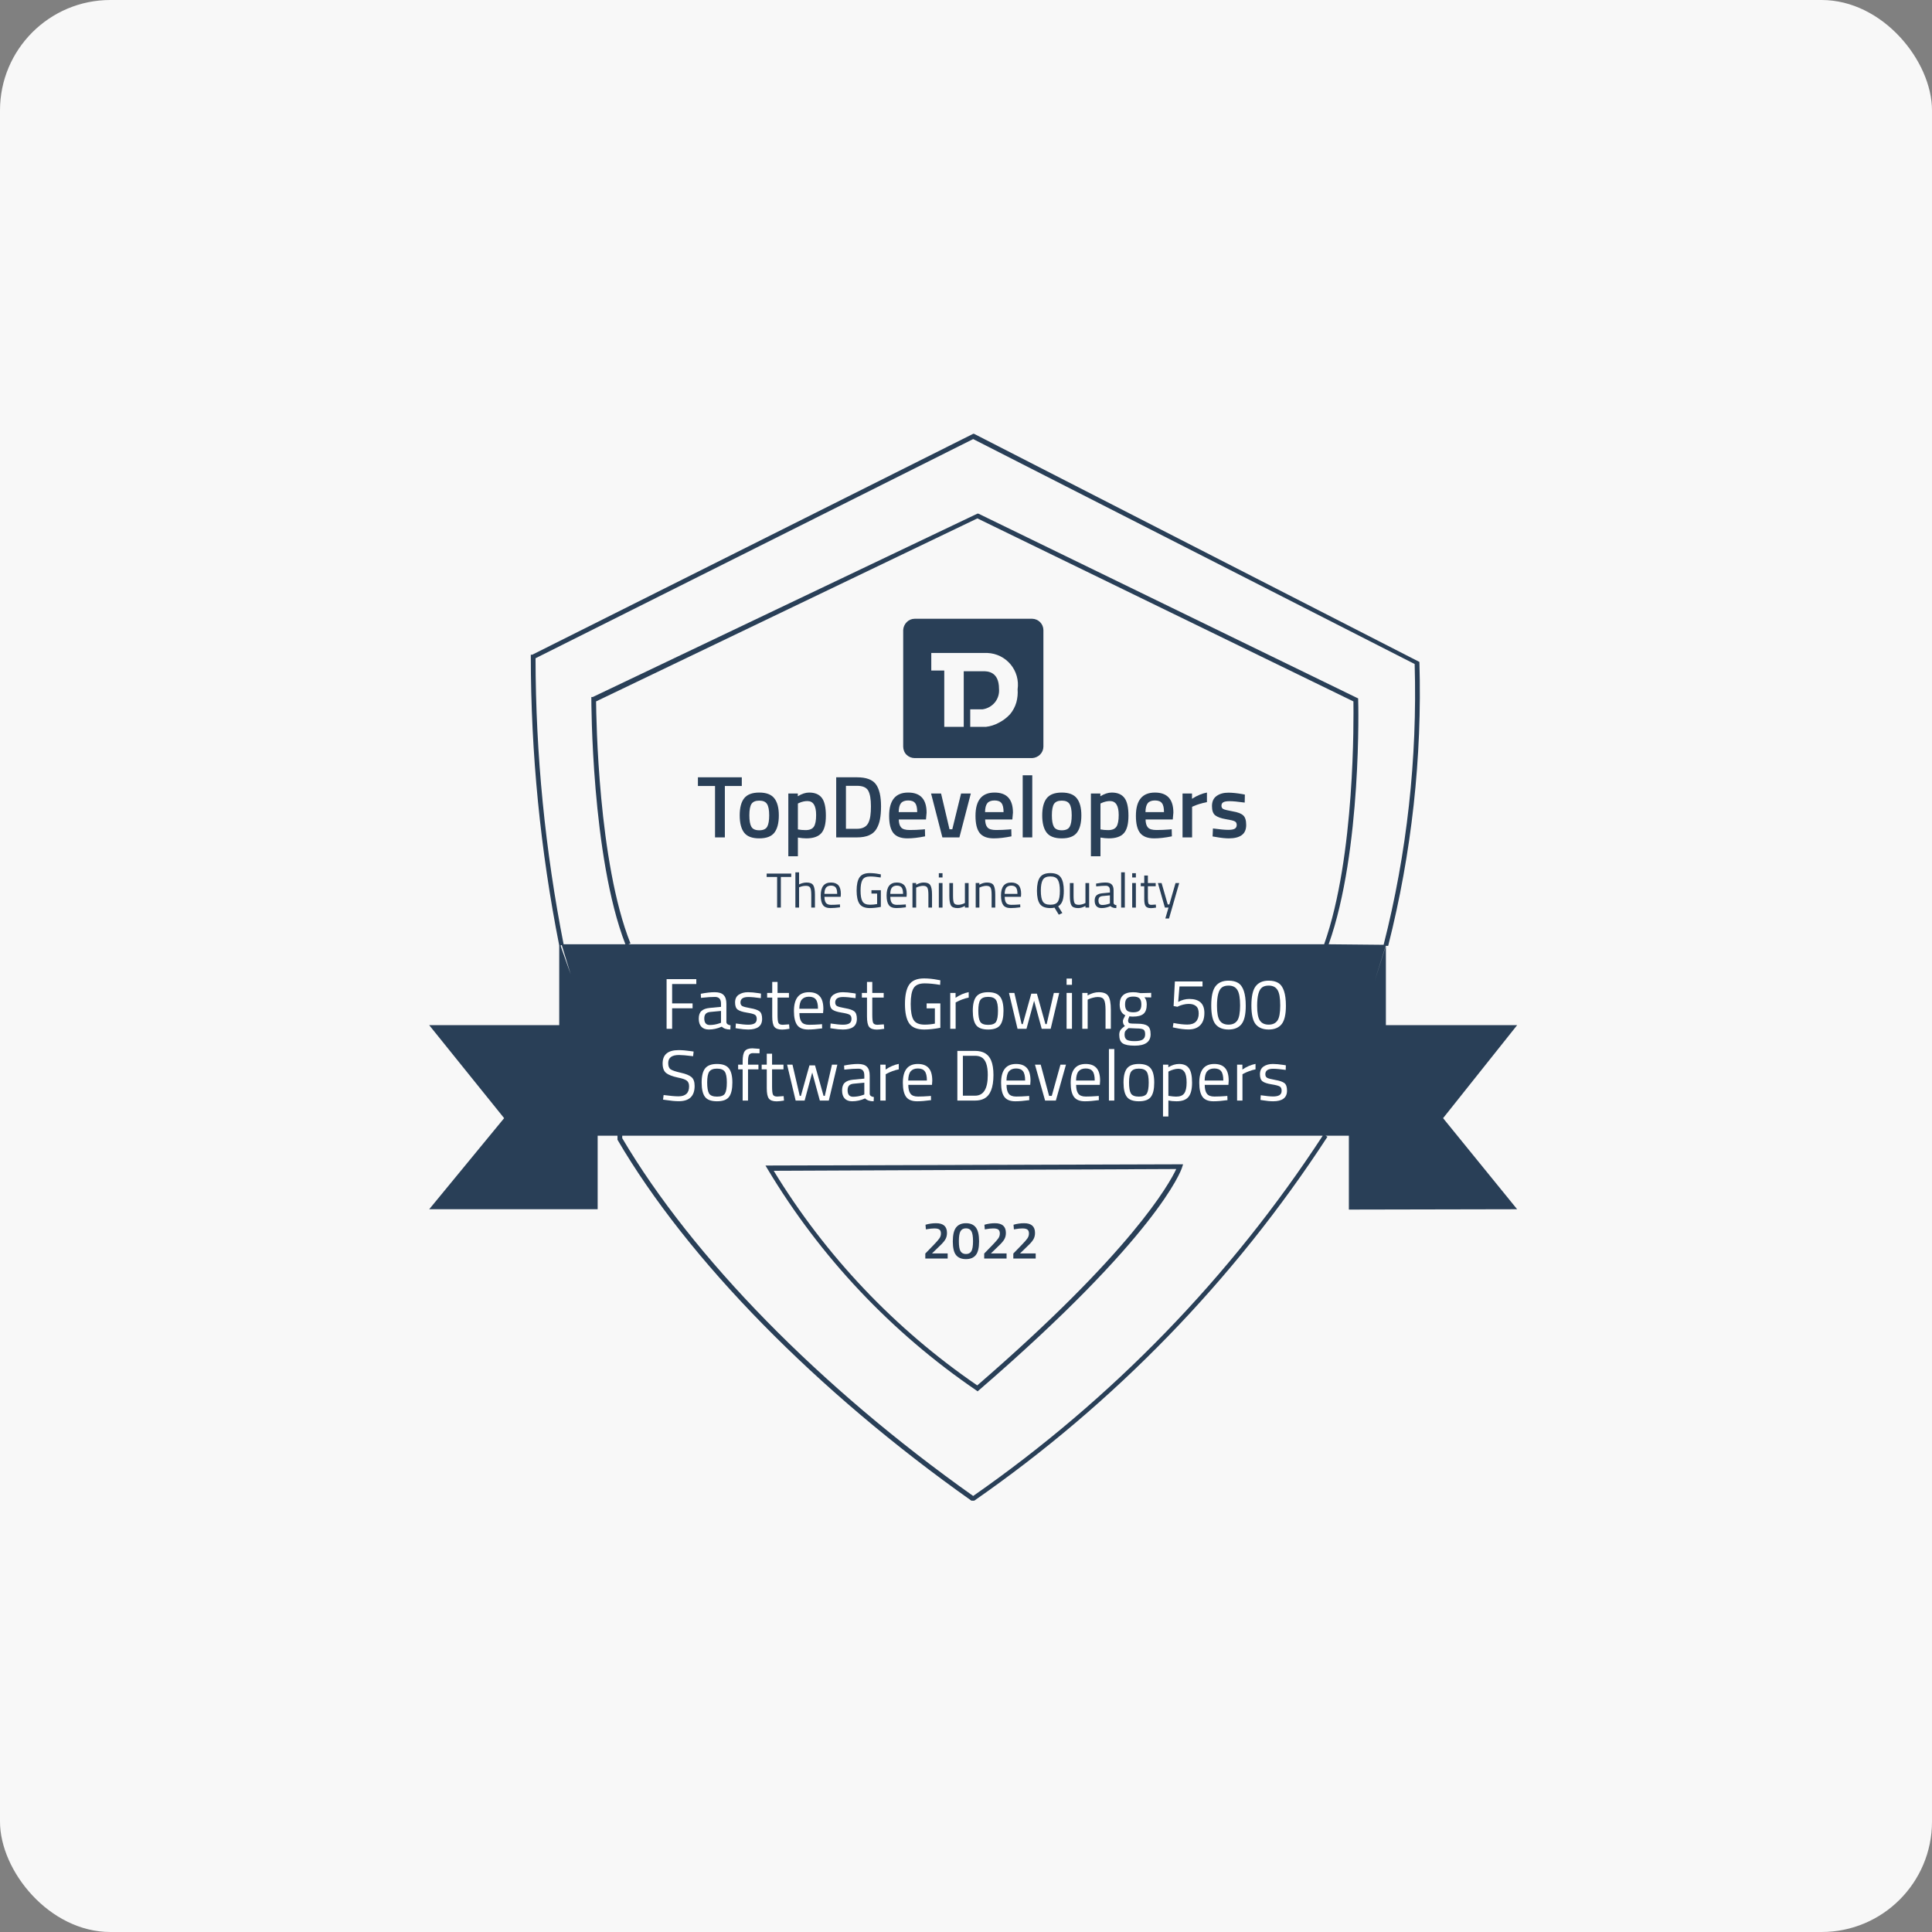 <svg width="140" height="140" viewBox="0 0 140 140" fill="none" xmlns="http://www.w3.org/2000/svg">
<rect x="0" y="0" width="140" height="140" fill="#808080" stroke="none"/>
<rect width="140" height="140" rx="8" fill="#F8F8F8"/>
<path d="M109.938 87.626L104.572 81.026L109.938 74.287H100.427V68.54L99.613 71.083L100.414 68.54H100.592C102.297 61.82 103.059 54.895 102.856 47.966L70.583 31.436H70.52L38.566 47.444H38.464V47.559C38.467 54.594 39.157 61.613 40.524 68.514V74.287H31.102L36.531 81.026L31.102 87.626H43.309V82.298H95.849C89.159 92.544 80.56 101.407 70.52 108.403C59.406 100.532 50.175 91.097 45.089 82.476V82.298H44.745V82.59C49.832 91.288 59.19 100.824 70.393 108.746H70.596C80.752 101.692 89.444 92.736 96.192 82.374L96.053 82.298H97.744V87.651L109.938 87.626ZM54.142 72.125H53.519V74.668H53.125V72.125H52.515V71.769H54.142V72.125ZM55.833 73.753C55.833 74.465 55.566 74.808 55.083 74.808C54.6 74.808 54.333 74.49 54.333 73.753V73.397C54.333 72.71 54.625 72.367 55.096 72.367C55.566 72.367 55.833 72.723 55.833 73.384V73.753ZM58.097 73.753C58.097 74.503 57.83 74.821 57.436 74.821C57.349 74.852 57.255 74.852 57.169 74.821C57.088 74.781 57.025 74.713 56.99 74.63V75.635H56.533V73.219C56.545 72.995 56.545 72.769 56.533 72.545H56.94V72.825C56.977 72.726 57.043 72.642 57.13 72.583C57.229 72.532 57.338 72.506 57.448 72.507C57.842 72.507 58.046 72.85 58.046 73.499L58.097 73.753ZM60.64 74.465C61.059 74.465 61.021 74.122 61.021 73.956H61.415C61.435 74.061 61.435 74.169 61.415 74.274C61.381 74.382 61.325 74.482 61.25 74.567C61.172 74.644 61.082 74.709 60.983 74.757C60.878 74.778 60.77 74.778 60.665 74.757C59.915 74.757 59.839 74.096 59.839 73.486V73.015C59.839 72.252 60.08 71.744 60.691 71.744C60.8 71.747 60.907 71.768 61.009 71.808C61.105 71.853 61.192 71.918 61.263 71.998C61.335 72.078 61.388 72.174 61.415 72.278C61.441 72.387 61.441 72.5 61.415 72.609H61.021C61.021 72.456 61.021 72.113 60.665 72.113C60.309 72.113 60.233 72.545 60.233 73.054V73.397C60.347 73.931 60.347 74.401 60.691 74.401L60.64 74.465ZM63.094 77.847C63.094 78.687 62.865 79.221 62.089 79.221H61.479V76.156H62.128C62.852 76.156 63.094 76.601 63.094 77.428V77.847ZM63.577 74.668H63.196C63.178 74.563 63.178 74.456 63.196 74.351C63.136 74.49 63.028 74.603 62.891 74.668C62.803 74.721 62.7 74.743 62.598 74.732C62.344 74.732 62.064 74.618 62.064 74.084V72.532H62.458V74.096C62.458 74.363 62.458 74.516 62.738 74.516C63.018 74.516 63.081 74.376 63.081 73.944V72.532H63.475L63.552 74.084C63.549 74.279 63.558 74.474 63.577 74.668ZM65.306 78.089H64.238C64.238 78.432 64.238 78.75 64.582 78.75H64.722L64.836 78.674C64.843 78.632 64.843 78.589 64.836 78.547C64.849 78.501 64.849 78.453 64.836 78.407H65.218C65.237 78.499 65.237 78.594 65.218 78.687C65.179 78.77 65.127 78.847 65.065 78.916C64.922 79.034 64.742 79.102 64.556 79.106C63.908 79.106 63.819 78.572 63.819 78.051V77.797C63.819 77.199 64.022 76.767 64.569 76.767C65.116 76.767 65.281 77.199 65.281 77.733L65.306 78.089ZM65.637 74.274C65.601 74.36 65.549 74.437 65.484 74.503C65.412 74.569 65.325 74.617 65.23 74.643C65.138 74.663 65.043 74.663 64.95 74.643C64.862 74.655 64.772 74.655 64.683 74.643C64.597 74.617 64.518 74.569 64.454 74.503C64.381 74.444 64.328 74.364 64.302 74.274C64.284 74.186 64.284 74.095 64.302 74.007H64.709C64.709 74.211 64.811 74.363 65.027 74.363H65.141L65.256 74.3C65.284 74.271 65.305 74.236 65.319 74.198C65.332 74.157 65.332 74.112 65.319 74.071C65.319 73.868 65.23 73.778 64.95 73.638C64.671 73.499 64.366 73.27 64.366 72.952C64.34 72.869 64.34 72.78 64.366 72.698C64.395 72.616 64.443 72.542 64.505 72.481C64.572 72.424 64.65 72.381 64.734 72.354C64.901 72.312 65.076 72.312 65.243 72.354C65.33 72.381 65.409 72.429 65.472 72.494C65.526 72.559 65.569 72.632 65.599 72.71C65.618 72.798 65.618 72.889 65.599 72.977H65.218C65.218 72.838 65.218 72.634 64.938 72.634C64.658 72.634 64.696 72.749 64.696 72.914C64.696 73.079 64.696 73.168 65.052 73.27C65.222 73.307 65.374 73.4 65.485 73.533C65.595 73.667 65.658 73.834 65.662 74.007C65.67 74.114 65.662 74.221 65.637 74.325V74.274ZM66.909 79.106H66.476L65.891 76.83H66.286C66.413 77.441 66.603 78.318 66.667 78.712C66.667 78.394 66.96 77.441 67.074 76.83H67.468L66.909 79.106ZM67.265 72.481V72.812H66.909V74.287C66.909 74.414 66.909 74.516 67.074 74.516H67.227V74.796H66.947C66.667 74.796 66.514 74.681 66.514 74.3V72.812H66.197V72.532H66.502V71.947H66.934V72.532L67.265 72.481ZM67.748 73.651V73.397C67.748 72.71 68.053 72.367 68.523 72.367C68.994 72.367 69.261 72.723 69.261 73.384V73.677C69.261 74.389 68.994 74.732 68.511 74.732C68.028 74.732 67.735 74.44 67.735 73.702L67.748 73.651ZM69.464 77.975L68.371 78.089C68.371 78.432 68.371 78.75 68.74 78.75C68.782 78.756 68.825 78.756 68.867 78.75L68.981 78.661C68.988 78.623 68.988 78.585 68.981 78.547C68.987 78.5 68.987 78.453 68.981 78.407H69.375C69.389 78.495 69.389 78.585 69.375 78.674C69.335 78.76 69.279 78.838 69.21 78.903C69.144 78.968 69.067 79.02 68.981 79.055C68.893 79.073 68.802 79.073 68.714 79.055C68.066 79.055 67.951 78.521 67.951 78V77.746C67.951 77.148 68.18 76.716 68.714 76.716C69.248 76.716 69.439 77.148 69.439 77.682L69.464 77.975ZM70.672 79.106H70.189V76.004H70.672V79.106ZM70.672 72.749C70.405 72.749 70.342 72.927 70.342 73.244V74.707H69.948V72.43H70.316C70.329 72.515 70.329 72.6 70.316 72.685C70.358 72.596 70.424 72.521 70.507 72.469C70.587 72.409 70.687 72.381 70.787 72.392C70.836 72.386 70.886 72.389 70.934 72.402C70.983 72.415 71.028 72.438 71.067 72.469C71.149 72.527 71.208 72.612 71.232 72.71C71.271 72.606 71.348 72.519 71.448 72.469C71.539 72.411 71.646 72.384 71.753 72.392C72.02 72.392 72.262 72.532 72.262 73.028V74.707H71.88V73.206C71.88 72.99 71.88 72.85 71.626 72.85C71.372 72.85 71.295 73.054 71.295 73.333V74.808H70.901V73.206C70.939 72.952 70.939 72.85 70.685 72.85L70.672 72.749ZM72.809 78.038C72.809 78.75 72.529 79.094 72.058 79.094C71.588 79.094 71.308 78.776 71.308 78.064V77.758C71.308 77.072 71.613 76.754 72.058 76.754C72.503 76.754 72.809 77.084 72.809 77.758V78.038ZM75.021 78.038C75.021 78.776 74.779 79.094 74.36 79.094C74.275 79.092 74.193 79.07 74.118 79.03C74.045 78.992 73.983 78.935 73.94 78.865V79.907H73.546V76.881H73.928V77.212C73.962 77.115 74.03 77.034 74.118 76.983C74.206 76.93 74.309 76.908 74.411 76.919C74.818 76.919 75.021 77.237 75.021 77.911V78.038ZM75.53 74.414C75.454 74.507 75.359 74.58 75.25 74.63C75.144 74.671 75.032 74.692 74.919 74.694C74.802 74.694 74.686 74.672 74.576 74.63C74.47 74.577 74.375 74.504 74.296 74.414C74.225 74.327 74.169 74.228 74.131 74.122C74.106 74.009 74.106 73.891 74.131 73.778H74.525C74.525 74.058 74.652 74.262 74.932 74.262C75.212 74.262 75.314 74.096 75.314 73.791C75.314 73.486 75.314 73.346 74.843 73.143C74.65 73.095 74.481 72.981 74.365 72.82C74.248 72.66 74.193 72.463 74.207 72.265C74.188 72.165 74.188 72.061 74.207 71.96C74.246 71.868 74.297 71.783 74.36 71.706C74.433 71.635 74.52 71.579 74.614 71.54C74.711 71.521 74.81 71.521 74.907 71.54C75.007 71.521 75.111 71.521 75.212 71.54C75.31 71.571 75.398 71.628 75.466 71.706C75.522 71.759 75.564 71.825 75.588 71.898C75.613 71.971 75.619 72.049 75.606 72.125C75.631 72.225 75.631 72.33 75.606 72.43H75.212C75.212 72.252 75.212 71.998 74.869 71.998C74.525 71.998 74.538 72.163 74.538 72.392C74.538 72.621 74.627 72.761 74.97 72.952C75.165 73.037 75.332 73.172 75.456 73.345C75.579 73.517 75.653 73.72 75.67 73.931C75.689 74.045 75.689 74.161 75.67 74.274C75.659 74.357 75.638 74.439 75.606 74.516L75.53 74.414ZM77.17 78.038H76.089C76.089 78.381 76.089 78.699 76.445 78.699C76.492 78.707 76.539 78.707 76.585 78.699C76.625 78.677 76.659 78.646 76.687 78.61C76.724 78.581 76.75 78.541 76.763 78.496C76.769 78.449 76.769 78.402 76.763 78.356H77.157C77.156 78.448 77.134 78.54 77.094 78.623C77.063 78.711 77.01 78.79 76.941 78.852C76.875 78.917 76.798 78.969 76.712 79.004C76.62 79.024 76.525 79.024 76.433 79.004C75.784 79.004 75.682 78.471 75.682 77.949V77.695C75.682 77.097 75.911 76.665 76.433 76.665C76.954 76.665 77.157 77.097 77.157 77.631L77.17 78.038ZM77.17 74.656C76.674 74.656 76.344 74.3 76.344 73.6V73.397C76.344 72.71 76.636 72.367 77.106 72.367C77.577 72.367 77.933 72.723 77.933 73.384V73.677C77.908 74.414 77.628 74.757 77.145 74.757L77.17 74.656ZM78.887 77.199C78.518 77.199 78.314 77.364 78.314 77.797V79.068H77.895V76.881H78.276V77.212C78.309 77.09 78.38 76.983 78.48 76.906C78.586 76.829 78.717 76.793 78.849 76.805L78.887 77.199ZM79.128 74.656H78.734V72.85H78.467V72.532H78.734V72.125C78.734 71.808 78.861 71.528 79.281 71.528H79.421V71.858H79.294C79.141 71.858 79.09 71.973 79.09 72.163V72.507H79.421V72.838H79.09L79.128 74.656ZM80.107 79.094C80.016 79.118 79.919 79.118 79.828 79.094C79.742 79.064 79.664 79.016 79.599 78.954C79.534 78.888 79.482 78.81 79.446 78.725C79.427 78.646 79.418 78.564 79.421 78.483H79.815C79.809 78.525 79.809 78.568 79.815 78.61C79.828 78.652 79.85 78.691 79.879 78.725C79.91 78.759 79.95 78.785 79.993 78.801C80.034 78.812 80.079 78.812 80.12 78.801H80.247L80.349 78.737C80.356 78.704 80.356 78.669 80.349 78.636C80.362 78.594 80.362 78.55 80.349 78.509C80.349 78.305 80.26 78.203 79.968 78.076C79.675 77.949 79.382 77.72 79.382 77.39C79.364 77.306 79.364 77.219 79.382 77.135C79.417 77.06 79.465 76.991 79.522 76.932C79.59 76.875 79.667 76.832 79.751 76.805C79.831 76.786 79.914 76.786 79.993 76.805C80.081 76.786 80.172 76.786 80.26 76.805C80.342 76.834 80.416 76.882 80.476 76.945C80.576 77.007 80.652 77.101 80.692 77.212C80.712 77.295 80.712 77.382 80.692 77.466H80.311C80.317 77.428 80.317 77.389 80.311 77.352C80.318 77.318 80.318 77.283 80.311 77.25C80.286 77.214 80.25 77.187 80.209 77.173H79.993C79.964 77.168 79.933 77.168 79.904 77.173C79.897 77.203 79.897 77.233 79.904 77.263C79.891 77.295 79.891 77.332 79.904 77.364C79.904 77.529 79.904 77.606 80.26 77.72C80.429 77.76 80.58 77.856 80.689 77.992C80.797 78.128 80.856 78.296 80.858 78.471C80.871 78.572 80.859 78.676 80.823 78.772C80.787 78.868 80.729 78.954 80.653 79.023C80.576 79.092 80.485 79.141 80.385 79.166C80.286 79.192 80.182 79.193 80.082 79.17L80.107 79.094ZM80.858 72.736H80.501V74.287C80.501 74.414 80.501 74.516 80.692 74.516H80.82V74.796H80.54C80.26 74.796 80.107 74.681 80.107 74.3V72.812H79.802V72.532H80.146V71.947H80.54V72.532H80.896L80.858 72.736ZM83.401 74.681H82.981C82.829 73.956 82.701 73.321 82.638 72.977C82.559 73.553 82.44 74.122 82.282 74.681H81.875L81.404 72.405H81.811C82.002 73.486 82.078 73.918 82.116 74.274C82.116 73.969 82.244 73.638 82.472 72.405H82.854C83.057 73.486 83.146 73.956 83.185 74.274L83.49 72.405H83.922L83.401 74.681ZM85.778 74.287C85.769 74.414 85.769 74.541 85.778 74.668H85.41V74.44C85.371 74.527 85.304 74.599 85.219 74.643C85.128 74.672 85.03 74.672 84.939 74.643C84.857 74.642 84.775 74.623 84.7 74.588C84.626 74.554 84.559 74.504 84.505 74.441C84.451 74.378 84.41 74.305 84.387 74.226C84.363 74.147 84.356 74.064 84.367 73.982C84.367 73.511 84.672 73.257 85.219 73.257H85.384V72.952C85.384 72.761 85.384 72.596 85.117 72.596C84.85 72.596 84.838 72.787 84.838 72.939H84.443C84.43 72.851 84.43 72.761 84.443 72.672C84.479 72.587 84.531 72.509 84.596 72.443C84.666 72.38 84.748 72.332 84.838 72.303C84.926 72.284 85.017 72.284 85.105 72.303C85.188 72.284 85.275 72.284 85.359 72.303C85.438 72.333 85.511 72.376 85.575 72.43C85.638 72.491 85.685 72.565 85.715 72.647C85.733 72.731 85.733 72.817 85.715 72.901L85.778 74.287ZM87.533 72.952C87.177 72.952 86.974 73.13 86.974 73.549V74.821H86.58V72.532H86.961C86.974 72.659 86.974 72.787 86.961 72.914C86.989 72.794 87.062 72.689 87.165 72.621C87.268 72.546 87.393 72.506 87.52 72.507L87.533 72.952ZM89.568 73.664H88.474V73.778C88.474 74.122 88.474 74.414 88.83 74.414H88.97C89.011 74.4 89.047 74.374 89.072 74.338C89.103 74.306 89.125 74.266 89.135 74.223C89.145 74.201 89.15 74.178 89.15 74.153C89.15 74.129 89.145 74.106 89.135 74.084H89.542C89.563 74.171 89.563 74.263 89.542 74.351C89.507 74.436 89.455 74.514 89.39 74.58C89.324 74.645 89.247 74.697 89.161 74.732C89.069 74.751 88.973 74.751 88.881 74.732C88.245 74.732 88.131 74.198 88.131 73.664V73.397C88.131 72.799 88.36 72.341 88.881 72.341C89.402 72.341 89.619 72.799 89.619 73.321L89.568 73.664ZM95.926 68.425H96.065H45.534L45.686 68.362C43.347 62.5 43.207 52.009 43.194 50.827L70.825 37.565L98.074 50.827C98.087 51.959 98.214 62.055 95.951 68.425H95.926ZM96.281 68.425C98.698 61.635 98.43 50.827 98.418 50.712V50.611L70.901 37.221H70.825L42.953 50.509H42.851V50.623C42.851 50.738 42.851 62.067 45.318 68.425H40.715C40.708 68.439 40.704 68.454 40.704 68.47C40.704 68.485 40.708 68.5 40.715 68.514L41.35 70.587L40.638 68.578V68.489H40.854C39.503 61.641 38.818 54.679 38.807 47.699L70.52 31.817L102.512 48.118C102.711 54.972 101.954 61.819 100.262 68.463L96.281 68.425Z" fill="#293F57"/>
<path d="M75.609 54.108V45.652C75.606 45.437 75.519 45.232 75.367 45.08C75.215 44.928 75.01 44.841 74.795 44.838H66.276C66.061 44.84 65.855 44.926 65.704 45.08C65.551 45.233 65.461 45.436 65.449 45.652V54.108C65.451 54.217 65.472 54.324 65.513 54.425C65.553 54.526 65.613 54.617 65.691 54.693C65.768 54.767 65.859 54.828 65.958 54.87C66.059 54.91 66.167 54.931 66.276 54.934H74.795C75.011 54.922 75.214 54.832 75.367 54.68C75.52 54.529 75.607 54.323 75.609 54.108ZM73.651 50.891C73.56 51.208 73.404 51.502 73.193 51.755C72.957 52.011 72.677 52.222 72.367 52.378C72.079 52.535 71.764 52.634 71.438 52.671H70.307V51.399H71.21C71.559 51.347 71.877 51.166 72.1 50.891C72.32 50.615 72.425 50.263 72.392 49.911C72.392 48.64 71.527 48.64 71.248 48.64H69.836V52.671H68.425V48.589H67.484V47.317H71.553C71.875 47.33 72.191 47.41 72.481 47.553C72.77 47.696 73.026 47.898 73.233 48.146C73.439 48.395 73.591 48.683 73.678 48.994C73.765 49.305 73.786 49.63 73.74 49.95C73.763 50.266 73.733 50.584 73.651 50.891Z" fill="#293F57"/>
<path d="M70.74 100.747L70.842 100.823L70.944 100.734C83.85 89.595 85.592 84.84 85.656 84.598L85.732 84.369L55.761 84.458H55.469L55.621 84.713C59.442 91.088 64.6 96.558 70.74 100.747ZM85.236 84.713C84.727 85.793 82.006 90.714 70.816 100.391C64.855 96.309 59.827 91.009 56.066 84.84L85.236 84.713Z" fill="#293F57"/>
<path d="M68.672 91.198H67.051V90.836L67.673 90.195C67.861 90.002 67.993 89.851 68.069 89.741C68.146 89.632 68.184 89.512 68.184 89.383C68.184 89.25 68.147 89.156 68.073 89.1C67.999 89.044 67.879 89.017 67.711 89.017C67.553 89.017 67.379 89.034 67.188 89.07L67.093 89.085L67.066 88.749C67.313 88.676 67.568 88.639 67.833 88.639C68.359 88.639 68.622 88.873 68.622 89.341C68.622 89.524 68.582 89.683 68.5 89.818C68.422 89.952 68.279 90.115 68.073 90.306L67.535 90.829H68.672V91.198Z" fill="#293F57"/>
<path d="M69.281 88.948C69.441 88.742 69.68 88.639 69.998 88.639C70.316 88.639 70.554 88.741 70.711 88.944C70.869 89.147 70.948 89.484 70.948 89.955C70.948 90.423 70.868 90.755 70.707 90.951C70.55 91.144 70.312 91.24 69.994 91.24C69.679 91.24 69.441 91.144 69.281 90.951C69.123 90.757 69.044 90.427 69.044 89.959C69.044 89.488 69.123 89.151 69.281 88.948ZM70.391 89.219C70.312 89.079 70.181 89.009 69.998 89.009C69.815 89.009 69.683 89.079 69.601 89.219C69.522 89.356 69.483 89.599 69.483 89.947C69.483 90.296 69.524 90.537 69.605 90.672C69.689 90.804 69.82 90.871 69.998 90.871C70.178 90.871 70.308 90.804 70.387 90.672C70.468 90.537 70.509 90.296 70.509 89.947C70.509 89.599 70.47 89.356 70.391 89.219Z" fill="#293F57"/>
<path d="M72.94 91.198H71.319V90.836L71.941 90.195C72.129 90.002 72.261 89.85 72.338 89.741C72.414 89.632 72.452 89.512 72.452 89.382C72.452 89.25 72.415 89.156 72.341 89.1C72.268 89.044 72.147 89.016 71.979 89.016C71.822 89.016 71.647 89.034 71.457 89.07L71.361 89.085L71.335 88.749C71.581 88.676 71.837 88.639 72.101 88.639C72.628 88.639 72.891 88.873 72.891 89.341C72.891 89.524 72.85 89.683 72.769 89.817C72.69 89.952 72.548 90.115 72.341 90.306L71.804 90.828H72.94V91.198Z" fill="#293F57"/>
<path d="M75.05 91.198H73.429V90.836L74.051 90.195C74.239 90.002 74.371 89.85 74.448 89.741C74.524 89.632 74.562 89.512 74.562 89.382C74.562 89.25 74.525 89.156 74.451 89.1C74.378 89.044 74.257 89.016 74.089 89.016C73.931 89.016 73.757 89.034 73.567 89.07L73.471 89.085L73.444 88.749C73.691 88.676 73.947 88.639 74.211 88.639C74.738 88.639 75.001 88.873 75.001 89.341C75.001 89.524 74.96 89.683 74.879 89.817C74.8 89.952 74.657 90.115 74.451 90.306L73.914 90.828H75.05V91.198Z" fill="#293F57"/>
<path d="M50.574 56.956V56.326H53.753V56.956H52.526V60.681H51.814V56.956H50.574Z" fill="#293F57"/>
<path d="M53.926 57.845C54.146 57.569 54.511 57.432 55.019 57.432C55.528 57.432 55.89 57.569 56.107 57.845C56.327 58.12 56.437 58.534 56.437 59.085C56.437 59.636 56.331 60.051 56.119 60.331C55.907 60.611 55.541 60.751 55.019 60.751C54.498 60.751 54.132 60.611 53.919 60.331C53.708 60.051 53.602 59.636 53.602 59.085C53.602 58.534 53.71 58.12 53.926 57.845ZM54.447 59.911C54.545 60.081 54.735 60.166 55.019 60.166C55.303 60.166 55.494 60.081 55.592 59.911C55.689 59.742 55.738 59.464 55.738 59.078C55.738 58.693 55.685 58.419 55.579 58.258C55.477 58.097 55.291 58.017 55.019 58.017C54.748 58.017 54.559 58.097 54.453 58.258C54.352 58.419 54.301 58.693 54.301 59.078C54.301 59.464 54.35 59.742 54.447 59.911Z" fill="#293F57"/>
<path d="M57.125 62.047V57.502H57.812V57.699C58.104 57.521 58.377 57.432 58.632 57.432C59.051 57.432 59.359 57.561 59.554 57.819C59.749 58.074 59.846 58.504 59.846 59.11C59.846 59.712 59.734 60.136 59.509 60.382C59.289 60.627 58.926 60.751 58.422 60.751C58.248 60.751 58.047 60.731 57.818 60.693V62.047H57.125ZM58.511 58.048C58.312 58.048 58.113 58.093 57.913 58.182L57.818 58.226V60.102C57.988 60.136 58.174 60.153 58.377 60.153C58.666 60.153 58.865 60.07 58.975 59.905C59.085 59.74 59.14 59.458 59.14 59.059C59.14 58.385 58.931 58.048 58.511 58.048Z" fill="#293F57"/>
<path d="M62.1 60.681H60.594V56.326H62.1C62.77 56.326 63.228 56.496 63.474 56.835C63.72 57.174 63.843 57.706 63.843 58.431C63.843 58.799 63.817 59.113 63.766 59.371C63.72 59.626 63.635 59.857 63.512 60.065C63.27 60.476 62.8 60.681 62.1 60.681ZM63.111 58.431C63.111 57.905 63.046 57.526 62.914 57.293C62.783 57.059 62.512 56.943 62.1 56.943H61.3V60.058H62.1C62.52 60.058 62.8 59.904 62.94 59.594C63.008 59.437 63.052 59.27 63.073 59.092C63.099 58.914 63.111 58.693 63.111 58.431Z" fill="#293F57"/>
<path d="M66.846 60.108L67.024 60.089L67.036 60.604C66.553 60.702 66.125 60.751 65.752 60.751C65.282 60.751 64.942 60.621 64.735 60.363C64.531 60.104 64.43 59.691 64.43 59.123C64.43 57.995 64.889 57.432 65.809 57.432C66.699 57.432 67.144 57.917 67.144 58.888L67.1 59.383H65.129C65.133 59.646 65.191 59.839 65.301 59.962C65.411 60.085 65.617 60.146 65.917 60.146C66.218 60.146 66.528 60.134 66.846 60.108ZM66.464 58.849C66.464 58.536 66.413 58.318 66.312 58.195C66.214 58.067 66.047 58.004 65.809 58.004C65.572 58.004 65.398 58.07 65.288 58.201C65.182 58.332 65.127 58.548 65.123 58.849H66.464Z" fill="#293F57"/>
<path d="M67.469 57.502H68.194L68.804 60.09H69.007L69.643 57.502H70.349L69.522 60.681H68.289L67.469 57.502Z" fill="#293F57"/>
<path d="M73.103 60.108L73.281 60.089L73.294 60.604C72.811 60.702 72.383 60.751 72.01 60.751C71.539 60.751 71.2 60.621 70.993 60.363C70.789 60.104 70.688 59.691 70.688 59.123C70.688 57.995 71.147 57.432 72.067 57.432C72.957 57.432 73.402 57.917 73.402 58.888L73.358 59.383H71.387C71.391 59.646 71.448 59.839 71.558 59.962C71.669 60.085 71.874 60.146 72.175 60.146C72.476 60.146 72.786 60.134 73.103 60.108ZM72.722 58.849C72.722 58.536 72.671 58.318 72.569 58.195C72.472 58.067 72.305 58.004 72.067 58.004C71.83 58.004 71.656 58.07 71.546 58.201C71.44 58.332 71.385 58.548 71.38 58.849H72.722Z" fill="#293F57"/>
<path d="M74.109 60.681V56.18H74.802V60.681H74.109Z" fill="#293F57"/>
<path d="M75.848 57.845C76.068 57.569 76.433 57.432 76.941 57.432C77.45 57.432 77.812 57.569 78.028 57.845C78.249 58.12 78.359 58.534 78.359 59.085C78.359 59.636 78.253 60.051 78.041 60.331C77.829 60.611 77.463 60.751 76.941 60.751C76.42 60.751 76.053 60.611 75.841 60.331C75.629 60.051 75.523 59.636 75.523 59.085C75.523 58.534 75.632 58.12 75.848 57.845ZM76.369 59.911C76.466 60.081 76.657 60.166 76.941 60.166C77.225 60.166 77.416 60.081 77.513 59.911C77.611 59.742 77.66 59.464 77.66 59.078C77.66 58.693 77.607 58.419 77.501 58.258C77.399 58.097 77.212 58.017 76.941 58.017C76.67 58.017 76.481 58.097 76.375 58.258C76.274 58.419 76.223 58.693 76.223 59.078C76.223 59.464 76.272 59.742 76.369 59.911Z" fill="#293F57"/>
<path d="M79.051 62.047V57.502H79.737V57.699C80.03 57.521 80.303 57.432 80.558 57.432C80.977 57.432 81.284 57.561 81.479 57.819C81.674 58.074 81.772 58.504 81.772 59.11C81.772 59.712 81.66 60.136 81.435 60.382C81.215 60.627 80.852 60.751 80.348 60.751C80.174 60.751 79.973 60.731 79.744 60.693V62.047H79.051ZM80.437 58.048C80.237 58.048 80.038 58.093 79.839 58.182L79.744 58.226V60.102C79.913 60.136 80.1 60.153 80.303 60.153C80.591 60.153 80.791 60.07 80.901 59.905C81.011 59.74 81.066 59.458 81.066 59.059C81.066 58.385 80.856 58.048 80.437 58.048Z" fill="#293F57"/>
<path d="M84.728 60.108L84.906 60.089L84.919 60.604C84.436 60.702 84.008 60.751 83.635 60.751C83.164 60.751 82.825 60.621 82.618 60.363C82.414 60.104 82.312 59.691 82.312 59.123C82.312 57.995 82.772 57.432 83.692 57.432C84.582 57.432 85.027 57.917 85.027 58.888L84.983 59.383H83.012C83.016 59.646 83.073 59.839 83.183 59.962C83.294 60.085 83.499 60.146 83.8 60.146C84.101 60.146 84.411 60.134 84.728 60.108ZM84.347 58.849C84.347 58.536 84.296 58.318 84.194 58.195C84.097 58.067 83.93 58.004 83.692 58.004C83.455 58.004 83.281 58.07 83.171 58.201C83.065 58.332 83.01 58.548 83.005 58.849H84.347Z" fill="#293F57"/>
<path d="M85.691 60.681V57.502H86.378V57.883C86.738 57.65 87.099 57.499 87.459 57.432V58.125C87.094 58.197 86.783 58.29 86.524 58.404L86.384 58.462V60.681H85.691Z" fill="#293F57"/>
<path d="M90.196 58.158C89.695 58.09 89.333 58.056 89.109 58.056C88.884 58.056 88.727 58.084 88.638 58.139C88.553 58.19 88.511 58.272 88.511 58.387C88.511 58.501 88.557 58.582 88.651 58.628C88.748 58.675 88.973 58.73 89.325 58.794C89.681 58.853 89.933 58.948 90.081 59.08C90.23 59.211 90.304 59.444 90.304 59.779C90.304 60.114 90.196 60.36 89.98 60.517C89.767 60.673 89.456 60.752 89.045 60.752C88.786 60.752 88.46 60.716 88.066 60.644L87.869 60.612L87.894 60.033C88.403 60.101 88.769 60.135 88.994 60.135C89.219 60.135 89.377 60.108 89.471 60.053C89.568 59.997 89.617 59.906 89.617 59.779C89.617 59.652 89.57 59.565 89.477 59.519C89.388 59.468 89.17 59.415 88.822 59.359C88.479 59.3 88.227 59.209 88.066 59.086C87.905 58.963 87.824 58.739 87.824 58.412C87.824 58.086 87.934 57.842 88.155 57.681C88.379 57.52 88.665 57.44 89.013 57.44C89.284 57.44 89.617 57.473 90.011 57.541L90.208 57.579L90.196 58.158Z" fill="#293F57"/>
<path d="M55.555 63.548V63.303H57.335V63.548H56.584V65.766H56.313V63.548H55.555Z" fill="#293F57"/>
<path d="M57.904 65.767H57.637V63.211H57.904V64.087C58.094 63.996 58.276 63.951 58.452 63.951C58.69 63.951 58.848 64.016 58.929 64.144C59.012 64.272 59.054 64.5 59.054 64.827V65.767H58.787V64.835C58.787 64.588 58.762 64.419 58.712 64.329C58.664 64.236 58.562 64.19 58.406 64.19C58.256 64.19 58.111 64.217 57.971 64.272L57.904 64.297V65.767Z" fill="#293F57"/>
<path d="M60.761 65.546L60.865 65.536L60.872 65.746C60.601 65.784 60.37 65.803 60.178 65.803C59.921 65.803 59.74 65.729 59.633 65.582C59.526 65.432 59.473 65.201 59.473 64.888C59.473 64.263 59.721 63.951 60.217 63.951C60.457 63.951 60.636 64.019 60.755 64.154C60.873 64.287 60.932 64.497 60.932 64.784L60.918 64.987H59.743C59.743 65.184 59.779 65.33 59.85 65.425C59.921 65.52 60.045 65.568 60.22 65.568C60.398 65.568 60.579 65.56 60.761 65.546ZM60.665 64.774C60.665 64.555 60.63 64.401 60.559 64.311C60.49 64.221 60.376 64.175 60.217 64.175C60.06 64.175 59.941 64.223 59.861 64.318C59.782 64.413 59.742 64.565 59.74 64.774H60.665Z" fill="#293F57"/>
<path d="M63.149 64.752V64.507H63.83V65.717C63.53 65.774 63.263 65.803 63.028 65.803C62.67 65.803 62.421 65.699 62.281 65.493C62.143 65.286 62.074 64.968 62.074 64.539C62.074 64.107 62.143 63.787 62.281 63.581C62.421 63.372 62.668 63.268 63.021 63.268C63.242 63.268 63.471 63.291 63.708 63.339L63.83 63.36L63.819 63.588C63.524 63.538 63.269 63.513 63.053 63.513C62.78 63.513 62.596 63.593 62.502 63.752C62.407 63.908 62.359 64.171 62.359 64.539C62.359 64.904 62.407 65.166 62.502 65.325C62.596 65.482 62.779 65.56 63.05 65.56C63.216 65.56 63.386 65.544 63.559 65.51V64.752H63.149Z" fill="#293F57"/>
<path d="M65.535 65.546L65.638 65.536L65.645 65.746C65.375 65.784 65.143 65.803 64.951 65.803C64.695 65.803 64.513 65.729 64.406 65.582C64.299 65.432 64.246 65.201 64.246 64.888C64.246 64.263 64.494 63.951 64.99 63.951C65.23 63.951 65.409 64.019 65.528 64.154C65.647 64.287 65.706 64.497 65.706 64.784L65.692 64.987H64.517C64.517 65.184 64.552 65.33 64.624 65.425C64.695 65.52 64.818 65.568 64.994 65.568C65.172 65.568 65.352 65.56 65.535 65.546ZM65.439 64.774C65.439 64.555 65.403 64.401 65.332 64.311C65.263 64.221 65.149 64.175 64.99 64.175C64.834 64.175 64.715 64.223 64.634 64.318C64.556 64.413 64.516 64.565 64.513 64.774H65.439Z" fill="#293F57"/>
<path d="M66.388 65.767H66.121V63.987H66.385V64.111C66.577 64.004 66.761 63.951 66.936 63.951C67.174 63.951 67.333 64.015 67.413 64.143C67.497 64.272 67.538 64.499 67.538 64.827V65.767H67.275V64.834C67.275 64.587 67.25 64.419 67.2 64.329C67.152 64.236 67.049 64.19 66.89 64.19C66.814 64.19 66.734 64.202 66.648 64.225C66.565 64.247 66.501 64.268 66.456 64.289L66.388 64.322V65.767Z" fill="#293F57"/>
<path d="M68.031 65.768V63.987H68.298V65.768H68.031ZM68.031 63.585V63.275H68.298V63.585H68.031Z" fill="#293F57"/>
<path d="M69.921 63.988H70.189V65.768H69.921V65.644C69.744 65.751 69.568 65.804 69.395 65.804C69.153 65.804 68.991 65.741 68.91 65.615C68.832 65.49 68.793 65.257 68.793 64.918V63.988H69.06V64.914C69.06 65.173 69.082 65.346 69.128 65.434C69.173 65.522 69.275 65.566 69.434 65.566C69.512 65.566 69.592 65.555 69.672 65.533C69.753 65.51 69.815 65.487 69.858 65.466L69.921 65.434V63.988Z" fill="#293F57"/>
<path d="M70.97 65.767H70.703V63.987H70.967V64.111C71.159 64.004 71.343 63.951 71.519 63.951C71.756 63.951 71.915 64.015 71.996 64.143C72.079 64.272 72.12 64.499 72.12 64.827V65.767H71.857V64.834C71.857 64.587 71.832 64.419 71.782 64.329C71.734 64.236 71.631 64.19 71.472 64.19C71.396 64.19 71.316 64.202 71.23 64.225C71.147 64.247 71.083 64.268 71.038 64.289L70.97 64.322V65.767Z" fill="#293F57"/>
<path d="M73.824 65.546L73.927 65.536L73.934 65.746C73.664 65.784 73.432 65.803 73.24 65.803C72.984 65.803 72.802 65.729 72.695 65.582C72.589 65.432 72.535 65.201 72.535 64.888C72.535 64.263 72.783 63.951 73.279 63.951C73.519 63.951 73.698 64.019 73.817 64.154C73.936 64.287 73.995 64.497 73.995 64.784L73.981 64.987H72.806C72.806 65.184 72.841 65.33 72.912 65.425C72.984 65.52 73.107 65.568 73.283 65.568C73.461 65.568 73.641 65.56 73.824 65.546ZM73.728 64.774C73.728 64.555 73.692 64.401 73.621 64.311C73.552 64.221 73.438 64.175 73.279 64.175C73.123 64.175 73.004 64.223 72.923 64.318C72.845 64.413 72.805 64.565 72.802 64.774H73.728Z" fill="#293F57"/>
<path d="M76.112 65.803C75.745 65.803 75.491 65.702 75.351 65.5C75.211 65.298 75.141 64.981 75.141 64.549C75.141 64.115 75.212 63.793 75.354 63.584C75.497 63.373 75.749 63.268 76.112 63.268C76.476 63.268 76.728 63.372 76.871 63.581C77.016 63.79 77.088 64.111 77.088 64.546C77.088 64.847 77.057 65.089 76.996 65.272C76.934 65.452 76.828 65.587 76.679 65.674L76.981 66.162L76.725 66.283L76.412 65.77C76.333 65.792 76.234 65.803 76.112 65.803ZM75.422 64.546C75.422 64.906 75.469 65.166 75.564 65.325C75.659 65.482 75.842 65.56 76.112 65.56C76.385 65.56 76.568 65.484 76.661 65.333C76.756 65.178 76.803 64.92 76.803 64.556C76.803 64.191 76.755 63.925 76.657 63.759C76.56 63.593 76.377 63.51 76.109 63.51C75.843 63.51 75.662 63.593 75.564 63.759C75.469 63.923 75.422 64.185 75.422 64.546Z" fill="#293F57"/>
<path d="M78.656 63.988H78.923V65.768H78.656V65.644C78.478 65.751 78.302 65.804 78.129 65.804C77.887 65.804 77.726 65.741 77.645 65.615C77.567 65.49 77.527 65.257 77.527 64.918V63.988H77.794V64.914C77.794 65.173 77.817 65.346 77.862 65.434C77.907 65.522 78.009 65.566 78.168 65.566C78.247 65.566 78.326 65.555 78.407 65.533C78.487 65.51 78.549 65.487 78.592 65.466L78.656 65.434V63.988Z" fill="#293F57"/>
<path d="M80.695 64.524V65.436C80.702 65.524 80.771 65.576 80.901 65.593L80.891 65.803C80.703 65.803 80.562 65.755 80.467 65.66C80.253 65.755 80.04 65.803 79.826 65.803C79.662 65.803 79.538 65.756 79.452 65.664C79.367 65.571 79.324 65.438 79.324 65.265C79.324 65.092 79.368 64.965 79.456 64.884C79.544 64.801 79.681 64.75 79.869 64.731L80.428 64.677V64.524C80.428 64.403 80.402 64.317 80.35 64.264C80.297 64.212 80.226 64.186 80.136 64.186C79.946 64.186 79.749 64.198 79.545 64.222L79.434 64.233L79.424 64.029C79.685 63.977 79.916 63.951 80.118 63.951C80.32 63.951 80.466 63.998 80.556 64.09C80.649 64.183 80.695 64.327 80.695 64.524ZM79.598 65.251C79.598 65.469 79.689 65.578 79.869 65.578C80.03 65.578 80.189 65.551 80.346 65.496L80.428 65.468V64.88L79.901 64.93C79.794 64.94 79.717 64.971 79.669 65.023C79.622 65.075 79.598 65.151 79.598 65.251Z" fill="#293F57"/>
<path d="M81.242 65.767V63.211H81.509V65.767H81.242Z" fill="#293F57"/>
<path d="M82.043 65.768V63.987H82.31V65.768H82.043ZM82.043 63.585V63.275H82.31V63.585H82.043Z" fill="#293F57"/>
<path d="M83.746 64.219H83.18V65.07C83.18 65.275 83.195 65.409 83.223 65.473C83.254 65.537 83.325 65.569 83.437 65.569L83.754 65.547L83.771 65.768C83.612 65.794 83.491 65.807 83.408 65.807C83.223 65.807 83.095 65.762 83.024 65.672C82.952 65.582 82.917 65.41 82.917 65.156V64.219H82.664V63.988H82.917V63.443H83.18V63.988H83.746V64.219Z" fill="#293F57"/>
<path d="M83.906 63.988H84.173L84.618 65.537H84.736L85.184 63.988H85.451L84.711 66.559H84.444L84.675 65.768H84.412L83.906 63.988Z" fill="#293F57"/>
<path d="M48.902 70.853H93.407V81.026H48.902V70.853Z" fill="#293F57"/>
<path d="M48.304 74.551V70.952H50.457V71.306H48.705V72.71H50.187V73.064H48.705V74.551H48.304Z" fill="white"/>
<path d="M52.637 72.736V74.067C52.647 74.195 52.748 74.272 52.939 74.296L52.923 74.603C52.649 74.603 52.443 74.534 52.304 74.395C51.992 74.534 51.68 74.603 51.368 74.603C51.129 74.603 50.947 74.535 50.822 74.4C50.697 74.265 50.635 74.071 50.635 73.818C50.635 73.564 50.699 73.379 50.827 73.261C50.956 73.14 51.157 73.065 51.431 73.038L52.247 72.96V72.736C52.247 72.559 52.209 72.433 52.133 72.356C52.056 72.28 51.952 72.242 51.821 72.242C51.543 72.242 51.255 72.259 50.957 72.294L50.796 72.31L50.781 72.013C51.162 71.937 51.5 71.899 51.795 71.899C52.089 71.899 52.302 71.966 52.434 72.102C52.569 72.237 52.637 72.448 52.637 72.736ZM51.035 73.797C51.035 74.116 51.167 74.275 51.431 74.275C51.666 74.275 51.899 74.235 52.127 74.156L52.247 74.114V73.256L51.477 73.329C51.321 73.343 51.209 73.388 51.139 73.464C51.07 73.54 51.035 73.651 51.035 73.797Z" fill="white"/>
<path d="M54.223 72.247C53.845 72.247 53.656 72.379 53.656 72.642C53.656 72.764 53.699 72.85 53.786 72.902C53.873 72.951 54.07 73.003 54.379 73.058C54.687 73.11 54.906 73.185 55.034 73.282C55.162 73.379 55.226 73.561 55.226 73.828C55.226 74.095 55.14 74.291 54.966 74.416C54.797 74.54 54.547 74.603 54.218 74.603C54.003 74.603 53.75 74.579 53.458 74.53L53.302 74.504L53.323 74.166C53.718 74.225 54.017 74.254 54.218 74.254C54.419 74.254 54.571 74.223 54.675 74.161C54.783 74.095 54.836 73.987 54.836 73.838C54.836 73.686 54.791 73.584 54.701 73.532C54.611 73.476 54.413 73.424 54.108 73.376C53.803 73.327 53.587 73.256 53.458 73.162C53.33 73.069 53.266 72.895 53.266 72.642C53.266 72.389 53.354 72.202 53.531 72.081C53.712 71.96 53.935 71.899 54.202 71.899C54.413 71.899 54.679 71.923 54.998 71.972L55.143 71.998L55.133 72.33C54.748 72.275 54.445 72.247 54.223 72.247Z" fill="white"/>
<path d="M57.17 72.289H56.344V73.532C56.344 73.83 56.364 74.026 56.406 74.119C56.451 74.213 56.555 74.26 56.718 74.26L57.181 74.228L57.207 74.551C56.975 74.589 56.798 74.608 56.676 74.608C56.406 74.608 56.219 74.542 56.115 74.41C56.011 74.279 55.959 74.027 55.959 73.656V72.289H55.59V71.951H55.959V71.155H56.344V71.951H57.17V72.289Z" fill="white"/>
<path d="M59.415 74.228L59.566 74.213L59.576 74.52C59.181 74.575 58.843 74.603 58.562 74.603C58.188 74.603 57.922 74.495 57.766 74.28C57.61 74.062 57.532 73.724 57.532 73.266C57.532 72.355 57.895 71.899 58.619 71.899C58.969 71.899 59.231 71.998 59.404 72.195C59.578 72.389 59.664 72.696 59.664 73.116L59.644 73.412H57.928C57.928 73.7 57.98 73.913 58.084 74.052C58.188 74.19 58.368 74.26 58.624 74.26C58.884 74.26 59.148 74.249 59.415 74.228ZM59.274 73.1C59.274 72.781 59.222 72.556 59.118 72.424C59.018 72.292 58.851 72.226 58.619 72.226C58.39 72.226 58.217 72.296 58.099 72.434C57.985 72.573 57.926 72.795 57.922 73.1H59.274Z" fill="white"/>
<path d="M61.089 72.247C60.711 72.247 60.522 72.379 60.522 72.642C60.522 72.764 60.565 72.85 60.652 72.902C60.738 72.951 60.936 73.003 61.245 73.058C61.553 73.11 61.771 73.185 61.9 73.282C62.028 73.379 62.092 73.561 62.092 73.828C62.092 74.095 62.005 74.291 61.832 74.416C61.662 74.54 61.413 74.603 61.083 74.603C60.868 74.603 60.615 74.579 60.324 74.53L60.168 74.504L60.189 74.166C60.584 74.225 60.882 74.254 61.083 74.254C61.284 74.254 61.437 74.223 61.541 74.161C61.648 74.095 61.702 73.987 61.702 73.838C61.702 73.686 61.657 73.584 61.567 73.532C61.477 73.476 61.279 73.424 60.974 73.376C60.669 73.327 60.452 73.256 60.324 73.162C60.196 73.069 60.132 72.895 60.132 72.642C60.132 72.389 60.22 72.202 60.397 72.081C60.577 71.96 60.801 71.899 61.068 71.899C61.279 71.899 61.544 71.923 61.863 71.972L62.009 71.998L61.998 72.33C61.614 72.275 61.31 72.247 61.089 72.247Z" fill="white"/>
<path d="M64.036 72.289H63.209V73.532C63.209 73.83 63.23 74.026 63.272 74.119C63.317 74.213 63.421 74.26 63.584 74.26L64.046 74.228L64.073 74.551C63.84 74.589 63.663 74.608 63.542 74.608C63.272 74.608 63.084 74.542 62.98 74.41C62.877 74.279 62.825 74.027 62.825 73.656V72.289H62.455V71.951H62.825V71.155H63.209V71.951H64.036V72.289Z" fill="white"/>
<path d="M67.147 73.069V72.71H68.141V74.478C67.704 74.561 67.314 74.603 66.971 74.603C66.447 74.603 66.083 74.452 65.879 74.15C65.677 73.849 65.577 73.384 65.577 72.757C65.577 72.126 65.677 71.66 65.879 71.358C66.083 71.053 66.444 70.9 66.96 70.9C67.282 70.9 67.617 70.935 67.964 71.004L68.141 71.036L68.125 71.368C67.695 71.296 67.322 71.259 67.007 71.259C66.608 71.259 66.34 71.375 66.201 71.608C66.062 71.836 65.993 72.219 65.993 72.757C65.993 73.291 66.062 73.674 66.201 73.906C66.34 74.135 66.606 74.249 67.002 74.249C67.244 74.249 67.492 74.225 67.745 74.176V73.069H67.147Z" fill="white"/>
<path d="M68.859 74.551V71.951H69.244V72.304C69.546 72.096 69.863 71.96 70.196 71.894V72.289C70.05 72.317 69.897 72.36 69.738 72.419C69.582 72.478 69.462 72.53 69.379 72.575L69.249 72.642V74.551H68.859Z" fill="white"/>
<path d="M70.492 73.246C70.492 72.771 70.577 72.427 70.746 72.216C70.916 72.004 71.202 71.899 71.604 71.899C72.01 71.899 72.296 72.004 72.462 72.216C72.632 72.427 72.717 72.771 72.717 73.246C72.717 73.721 72.638 74.066 72.478 74.28C72.319 74.495 72.027 74.603 71.604 74.603C71.181 74.603 70.89 74.495 70.731 74.28C70.571 74.066 70.492 73.721 70.492 73.246ZM70.892 73.24C70.892 73.618 70.937 73.883 71.027 74.036C71.121 74.189 71.313 74.265 71.604 74.265C71.899 74.265 72.091 74.19 72.182 74.041C72.272 73.889 72.317 73.622 72.317 73.24C72.317 72.859 72.267 72.597 72.166 72.455C72.066 72.31 71.878 72.237 71.604 72.237C71.334 72.237 71.147 72.31 71.043 72.455C70.942 72.597 70.892 72.859 70.892 73.24Z" fill="white"/>
<path d="M73.115 71.951H73.505L74.03 74.213H74.113L74.732 72.003H75.138L75.756 74.213H75.845L76.365 71.951H76.755L76.136 74.551H75.486L74.935 72.518L74.383 74.551H73.734L73.115 71.951Z" fill="white"/>
<path d="M77.289 74.551V71.951H77.679V74.551H77.289ZM77.289 71.363V70.911H77.679V71.363H77.289Z" fill="white"/>
<path d="M78.816 74.551H78.426V71.951H78.811V72.133C79.092 71.977 79.361 71.899 79.617 71.899C79.964 71.899 80.196 71.992 80.314 72.18C80.435 72.367 80.496 72.7 80.496 73.178V74.551H80.111V73.188C80.111 72.828 80.075 72.582 80.002 72.45C79.933 72.315 79.782 72.247 79.55 72.247C79.439 72.247 79.321 72.264 79.196 72.299C79.075 72.33 78.981 72.362 78.915 72.393L78.816 72.44V74.551Z" fill="white"/>
<path d="M82.223 75.773C81.807 75.773 81.516 75.716 81.349 75.601C81.186 75.49 81.105 75.286 81.105 74.988C81.105 74.846 81.136 74.729 81.198 74.639C81.261 74.552 81.367 74.454 81.516 74.343C81.419 74.277 81.37 74.157 81.37 73.984C81.37 73.925 81.413 73.816 81.5 73.656L81.547 73.573C81.273 73.448 81.136 73.187 81.136 72.788C81.136 72.195 81.46 71.899 82.109 71.899C82.275 71.899 82.429 71.916 82.571 71.951L82.649 71.966L83.419 71.946V72.278L82.925 72.268C83.039 72.382 83.097 72.556 83.097 72.788C83.097 73.114 83.015 73.343 82.852 73.474C82.693 73.603 82.44 73.667 82.093 73.667C81.999 73.667 81.914 73.66 81.838 73.646C81.776 73.799 81.745 73.897 81.745 73.942C81.745 74.05 81.778 74.118 81.843 74.145C81.909 74.169 82.109 74.182 82.441 74.182C82.774 74.182 83.013 74.234 83.159 74.338C83.305 74.442 83.377 74.644 83.377 74.946C83.377 75.497 82.993 75.773 82.223 75.773ZM81.49 74.956C81.49 75.14 81.54 75.267 81.641 75.336C81.745 75.409 81.933 75.445 82.207 75.445C82.485 75.445 82.682 75.407 82.8 75.331C82.921 75.254 82.982 75.126 82.982 74.946C82.982 74.769 82.939 74.655 82.852 74.603C82.766 74.551 82.596 74.525 82.343 74.525L81.781 74.499C81.666 74.582 81.588 74.655 81.547 74.717C81.509 74.78 81.49 74.859 81.49 74.956ZM81.526 72.788C81.526 72.993 81.571 73.138 81.661 73.225C81.755 73.311 81.907 73.355 82.119 73.355C82.33 73.355 82.481 73.311 82.571 73.225C82.662 73.138 82.707 72.993 82.707 72.788C82.707 72.58 82.662 72.433 82.571 72.346C82.481 72.259 82.33 72.216 82.119 72.216C81.907 72.216 81.755 72.261 81.661 72.351C81.571 72.438 81.526 72.584 81.526 72.788Z" fill="white"/>
<path d="M87.139 71.119V71.483H85.47L85.376 72.601C85.643 72.459 85.912 72.388 86.182 72.388C86.91 72.388 87.274 72.726 87.274 73.402C87.274 73.79 87.174 74.086 86.973 74.291C86.772 74.495 86.489 74.598 86.125 74.598C85.834 74.598 85.511 74.559 85.158 74.483L84.986 74.447L85.033 74.13C85.432 74.206 85.766 74.244 86.037 74.244C86.311 74.244 86.517 74.175 86.655 74.036C86.794 73.894 86.863 73.696 86.863 73.443C86.863 73.19 86.799 73.012 86.671 72.908C86.546 72.8 86.368 72.746 86.135 72.746C86.011 72.746 85.879 72.764 85.74 72.798C85.605 72.833 85.501 72.868 85.428 72.902L85.319 72.954L85.043 72.902L85.137 71.119H87.139Z" fill="white"/>
<path d="M89.019 71.062C89.303 71.062 89.534 71.115 89.711 71.223C90.085 71.445 90.272 71.999 90.272 72.887C90.272 73.514 90.168 73.958 89.96 74.218C89.752 74.475 89.44 74.603 89.024 74.603C88.608 74.603 88.295 74.476 88.083 74.223C87.875 73.967 87.771 73.513 87.771 72.861C87.771 72.206 87.873 71.743 88.078 71.472C88.286 71.198 88.6 71.062 89.019 71.062ZM89.024 71.42C88.827 71.42 88.671 71.462 88.556 71.545C88.31 71.715 88.187 72.164 88.187 72.892C88.187 73.405 88.255 73.76 88.39 73.958C88.525 74.152 88.737 74.249 89.024 74.249C89.312 74.249 89.524 74.15 89.659 73.953C89.794 73.755 89.862 73.389 89.862 72.856C89.862 72.318 89.796 71.946 89.664 71.738C89.536 71.526 89.323 71.42 89.024 71.42Z" fill="white"/>
<path d="M91.929 71.062C92.213 71.062 92.444 71.115 92.621 71.223C92.995 71.445 93.182 71.999 93.182 72.887C93.182 73.514 93.078 73.958 92.87 74.218C92.662 74.475 92.35 74.603 91.934 74.603C91.518 74.603 91.204 74.476 90.993 74.223C90.785 73.967 90.681 73.513 90.681 72.861C90.681 72.206 90.783 71.743 90.988 71.472C91.196 71.198 91.51 71.062 91.929 71.062ZM91.934 71.42C91.737 71.42 91.581 71.462 91.466 71.545C91.22 71.715 91.097 72.164 91.097 72.892C91.097 73.405 91.165 73.76 91.3 73.958C91.435 74.152 91.646 74.249 91.934 74.249C92.222 74.249 92.433 74.15 92.569 73.953C92.704 73.755 92.771 73.389 92.771 72.856C92.771 72.318 92.706 71.946 92.574 71.738C92.445 71.526 92.232 71.42 91.934 71.42Z" fill="white"/>
<path d="M49.201 76.449C48.681 76.449 48.421 76.645 48.421 77.036C48.421 77.255 48.48 77.406 48.598 77.489C48.719 77.569 48.962 77.65 49.326 77.733C49.694 77.813 49.953 77.919 50.106 78.05C50.259 78.179 50.335 78.392 50.335 78.69C50.335 79.428 49.952 79.798 49.186 79.798C48.933 79.798 48.615 79.768 48.234 79.709L48.047 79.683L48.088 79.35C48.56 79.413 48.919 79.444 49.165 79.444C49.678 79.444 49.934 79.203 49.934 78.721C49.934 78.527 49.877 78.388 49.763 78.305C49.652 78.219 49.442 78.146 49.134 78.087C48.728 78 48.44 77.889 48.27 77.754C48.101 77.615 48.016 77.385 48.016 77.062C48.016 76.418 48.402 76.095 49.175 76.095C49.428 76.095 49.732 76.121 50.085 76.173L50.262 76.199L50.226 76.537C49.744 76.478 49.402 76.449 49.201 76.449Z" fill="white"/>
<path d="M50.844 78.446C50.844 77.971 50.929 77.627 51.099 77.416C51.269 77.204 51.555 77.099 51.957 77.099C52.363 77.099 52.649 77.204 52.815 77.416C52.985 77.627 53.07 77.971 53.07 78.446C53.07 78.921 52.99 79.266 52.831 79.48C52.671 79.695 52.38 79.803 51.957 79.803C51.534 79.803 51.243 79.695 51.084 79.48C50.924 79.266 50.844 78.921 50.844 78.446ZM51.245 78.44C51.245 78.818 51.29 79.084 51.38 79.236C51.474 79.388 51.666 79.465 51.957 79.465C52.252 79.465 52.444 79.39 52.534 79.241C52.624 79.089 52.67 78.822 52.67 78.44C52.67 78.059 52.619 77.797 52.519 77.655C52.418 77.51 52.231 77.437 51.957 77.437C51.687 77.437 51.5 77.51 51.396 77.655C51.295 77.797 51.245 78.059 51.245 78.44Z" fill="white"/>
<path d="M54.205 77.489V79.751H53.815V77.489H53.488V77.151H53.815V76.917C53.815 76.549 53.867 76.3 53.971 76.168C54.075 76.033 54.257 75.965 54.517 75.965L55.042 76.002L55.037 76.324C54.843 76.317 54.682 76.314 54.554 76.314C54.429 76.314 54.339 76.355 54.283 76.438C54.231 76.522 54.205 76.683 54.205 76.922V77.151H54.959V77.489H54.205Z" fill="white"/>
<path d="M56.774 77.489H55.947V78.732C55.947 79.03 55.968 79.226 56.01 79.319C56.055 79.413 56.159 79.46 56.322 79.46L56.785 79.428L56.811 79.751C56.578 79.789 56.402 79.808 56.28 79.808C56.01 79.808 55.823 79.742 55.719 79.61C55.615 79.479 55.563 79.227 55.563 78.856V77.489H55.194V77.151H55.563V76.355H55.947V77.151H56.774V77.489Z" fill="white"/>
<path d="M57.037 77.151H57.427L57.953 79.413H58.036L58.655 77.203H59.06L59.679 79.413H59.767L60.287 77.151H60.677L60.059 79.751H59.409L58.857 77.718L58.306 79.751H57.656L57.037 77.151Z" fill="white"/>
<path d="M63.022 77.936V79.267C63.032 79.395 63.133 79.472 63.323 79.496L63.308 79.803C63.034 79.803 62.828 79.734 62.689 79.595C62.377 79.734 62.065 79.803 61.753 79.803C61.514 79.803 61.332 79.735 61.207 79.6C61.082 79.465 61.02 79.271 61.02 79.018C61.02 78.764 61.084 78.579 61.212 78.461C61.34 78.34 61.541 78.265 61.815 78.238L62.632 78.16V77.936C62.632 77.759 62.594 77.633 62.517 77.556C62.441 77.48 62.337 77.442 62.205 77.442C61.928 77.442 61.64 77.459 61.342 77.494L61.181 77.51L61.165 77.213C61.547 77.137 61.885 77.099 62.179 77.099C62.474 77.099 62.687 77.166 62.819 77.302C62.954 77.437 63.022 77.648 63.022 77.936ZM61.42 78.997C61.42 79.316 61.552 79.475 61.815 79.475C62.051 79.475 62.283 79.435 62.512 79.356L62.632 79.314V78.456L61.862 78.529C61.706 78.543 61.593 78.588 61.524 78.664C61.455 78.74 61.42 78.851 61.42 78.997Z" fill="white"/>
<path d="M63.791 79.751V77.151H64.176V77.504C64.478 77.296 64.795 77.159 65.128 77.094V77.489C64.982 77.516 64.829 77.56 64.67 77.619C64.514 77.678 64.394 77.73 64.311 77.775L64.181 77.842V79.751H63.791Z" fill="white"/>
<path d="M67.306 79.428L67.457 79.413L67.467 79.72C67.072 79.775 66.734 79.803 66.453 79.803C66.079 79.803 65.814 79.695 65.658 79.48C65.502 79.262 65.424 78.924 65.424 78.466C65.424 77.555 65.786 77.099 66.51 77.099C66.861 77.099 67.122 77.198 67.296 77.395C67.469 77.589 67.556 77.896 67.556 78.316L67.535 78.612H65.819C65.819 78.9 65.871 79.113 65.975 79.252C66.079 79.39 66.259 79.46 66.516 79.46C66.776 79.46 67.039 79.449 67.306 79.428ZM67.166 78.3C67.166 77.981 67.114 77.756 67.01 77.624C66.909 77.492 66.743 77.426 66.51 77.426C66.282 77.426 66.108 77.496 65.99 77.634C65.876 77.773 65.817 77.995 65.814 78.3H67.166Z" fill="white"/>
<path d="M70.658 79.751H69.374V76.152H70.658C71.244 76.152 71.632 76.385 71.823 76.849C71.934 77.116 71.989 77.466 71.989 77.9C71.989 78.804 71.764 79.375 71.313 79.61C71.133 79.704 70.915 79.751 70.658 79.751ZM71.578 77.9C71.578 77.21 71.424 76.78 71.116 76.61C70.991 76.541 70.838 76.506 70.658 76.506H69.774V79.397H70.658C71.272 79.397 71.578 78.898 71.578 77.9Z" fill="white"/>
<path d="M74.426 79.428L74.576 79.413L74.587 79.72C74.192 79.775 73.854 79.803 73.573 79.803C73.198 79.803 72.933 79.695 72.777 79.48C72.621 79.262 72.543 78.924 72.543 78.466C72.543 77.555 72.906 77.099 73.63 77.099C73.98 77.099 74.242 77.198 74.415 77.395C74.588 77.589 74.675 77.896 74.675 78.316L74.654 78.612H72.938C72.938 78.9 72.99 79.113 73.094 79.252C73.198 79.39 73.379 79.46 73.635 79.46C73.895 79.46 74.159 79.449 74.426 79.428ZM74.285 78.3C74.285 77.981 74.233 77.756 74.129 77.624C74.029 77.492 73.862 77.426 73.63 77.426C73.401 77.426 73.228 77.496 73.11 77.634C72.996 77.773 72.937 77.995 72.933 78.3H74.285Z" fill="white"/>
<path d="M74.998 77.151H75.414L76.022 79.413H76.215L76.844 77.151H77.244L76.511 79.751H75.731L74.998 77.151Z" fill="white"/>
<path d="M79.468 79.428L79.619 79.413L79.629 79.72C79.234 79.775 78.896 79.803 78.615 79.803C78.241 79.803 77.976 79.695 77.82 79.48C77.664 79.262 77.586 78.924 77.586 78.466C77.586 77.555 77.948 77.099 78.673 77.099C79.023 77.099 79.284 77.198 79.458 77.395C79.631 77.589 79.718 77.896 79.718 78.316L79.697 78.612H77.981C77.981 78.9 78.033 79.113 78.137 79.252C78.241 79.39 78.421 79.46 78.678 79.46C78.938 79.46 79.201 79.449 79.468 79.428ZM79.328 78.3C79.328 77.981 79.276 77.756 79.172 77.624C79.071 77.492 78.905 77.426 78.673 77.426C78.444 77.426 78.27 77.496 78.153 77.634C78.038 77.773 77.979 77.995 77.976 78.3H79.328Z" fill="white"/>
<path d="M80.357 79.751V76.017H80.747V79.751H80.357Z" fill="white"/>
<path d="M81.415 78.446C81.415 77.971 81.5 77.627 81.669 77.416C81.839 77.204 82.125 77.099 82.528 77.099C82.933 77.099 83.219 77.204 83.385 77.416C83.555 77.627 83.64 77.971 83.64 78.446C83.64 78.921 83.561 79.266 83.401 79.48C83.242 79.695 82.95 79.803 82.528 79.803C82.105 79.803 81.813 79.695 81.654 79.48C81.494 79.266 81.415 78.921 81.415 78.446ZM81.815 78.44C81.815 78.818 81.86 79.084 81.95 79.236C82.044 79.388 82.236 79.465 82.528 79.465C82.822 79.465 83.015 79.39 83.105 79.241C83.195 79.089 83.24 78.822 83.24 78.44C83.24 78.059 83.19 77.797 83.089 77.655C82.989 77.51 82.801 77.437 82.528 77.437C82.257 77.437 82.07 77.51 81.966 77.655C81.865 77.797 81.815 78.059 81.815 78.44Z" fill="white"/>
<path d="M84.276 80.905V77.151H84.661V77.338C84.925 77.178 85.185 77.099 85.441 77.099C85.77 77.099 86.01 77.204 86.159 77.416C86.308 77.624 86.382 77.969 86.382 78.451C86.382 78.933 86.294 79.279 86.117 79.491C85.944 79.699 85.654 79.803 85.249 79.803C85.037 79.803 84.843 79.784 84.666 79.746V80.905H84.276ZM85.384 77.447C85.28 77.447 85.167 77.465 85.046 77.499C84.928 77.534 84.835 77.569 84.765 77.603L84.666 77.655V79.408C84.912 79.446 85.1 79.465 85.228 79.465C85.509 79.465 85.705 79.385 85.816 79.226C85.93 79.066 85.987 78.806 85.987 78.446C85.987 78.085 85.935 77.829 85.831 77.676C85.731 77.523 85.582 77.447 85.384 77.447Z" fill="white"/>
<path d="M88.787 79.428L88.937 79.413L88.948 79.72C88.552 79.775 88.215 79.803 87.934 79.803C87.559 79.803 87.294 79.695 87.138 79.48C86.982 79.262 86.904 78.924 86.904 78.466C86.904 77.555 87.266 77.099 87.991 77.099C88.341 77.099 88.603 77.198 88.776 77.395C88.95 77.589 89.036 77.896 89.036 78.316L89.015 78.612H87.299C87.299 78.9 87.351 79.113 87.455 79.252C87.559 79.39 87.74 79.46 87.996 79.46C88.256 79.46 88.52 79.449 88.787 79.428ZM88.646 78.3C88.646 77.981 88.594 77.756 88.49 77.624C88.39 77.492 88.223 77.426 87.991 77.426C87.762 77.426 87.589 77.496 87.471 77.634C87.356 77.773 87.298 77.995 87.294 78.3H88.646Z" fill="white"/>
<path d="M89.644 79.751V77.151H90.029V77.504C90.33 77.296 90.647 77.159 90.98 77.094V77.489C90.835 77.516 90.682 77.56 90.523 77.619C90.367 77.678 90.247 77.73 90.164 77.775L90.034 77.842V79.751H89.644Z" fill="white"/>
<path d="M92.258 77.447C91.88 77.447 91.691 77.579 91.691 77.842C91.691 77.964 91.734 78.05 91.821 78.102C91.908 78.151 92.106 78.203 92.414 78.258C92.722 78.31 92.941 78.385 93.069 78.482C93.198 78.579 93.262 78.761 93.262 79.028C93.262 79.295 93.175 79.491 93.002 79.616C92.832 79.74 92.582 79.803 92.253 79.803C92.038 79.803 91.785 79.778 91.494 79.73L91.338 79.704L91.358 79.366C91.754 79.425 92.052 79.454 92.253 79.454C92.454 79.454 92.606 79.423 92.71 79.361C92.818 79.295 92.872 79.188 92.872 79.038C92.872 78.886 92.826 78.784 92.736 78.732C92.646 78.676 92.449 78.624 92.144 78.576C91.838 78.527 91.622 78.456 91.494 78.362C91.365 78.269 91.301 78.096 91.301 77.842C91.301 77.589 91.39 77.402 91.566 77.281C91.747 77.159 91.97 77.099 92.237 77.099C92.449 77.099 92.714 77.123 93.033 77.172L93.178 77.198L93.168 77.53C92.783 77.475 92.48 77.447 92.258 77.447Z" fill="white"/>
</svg>
